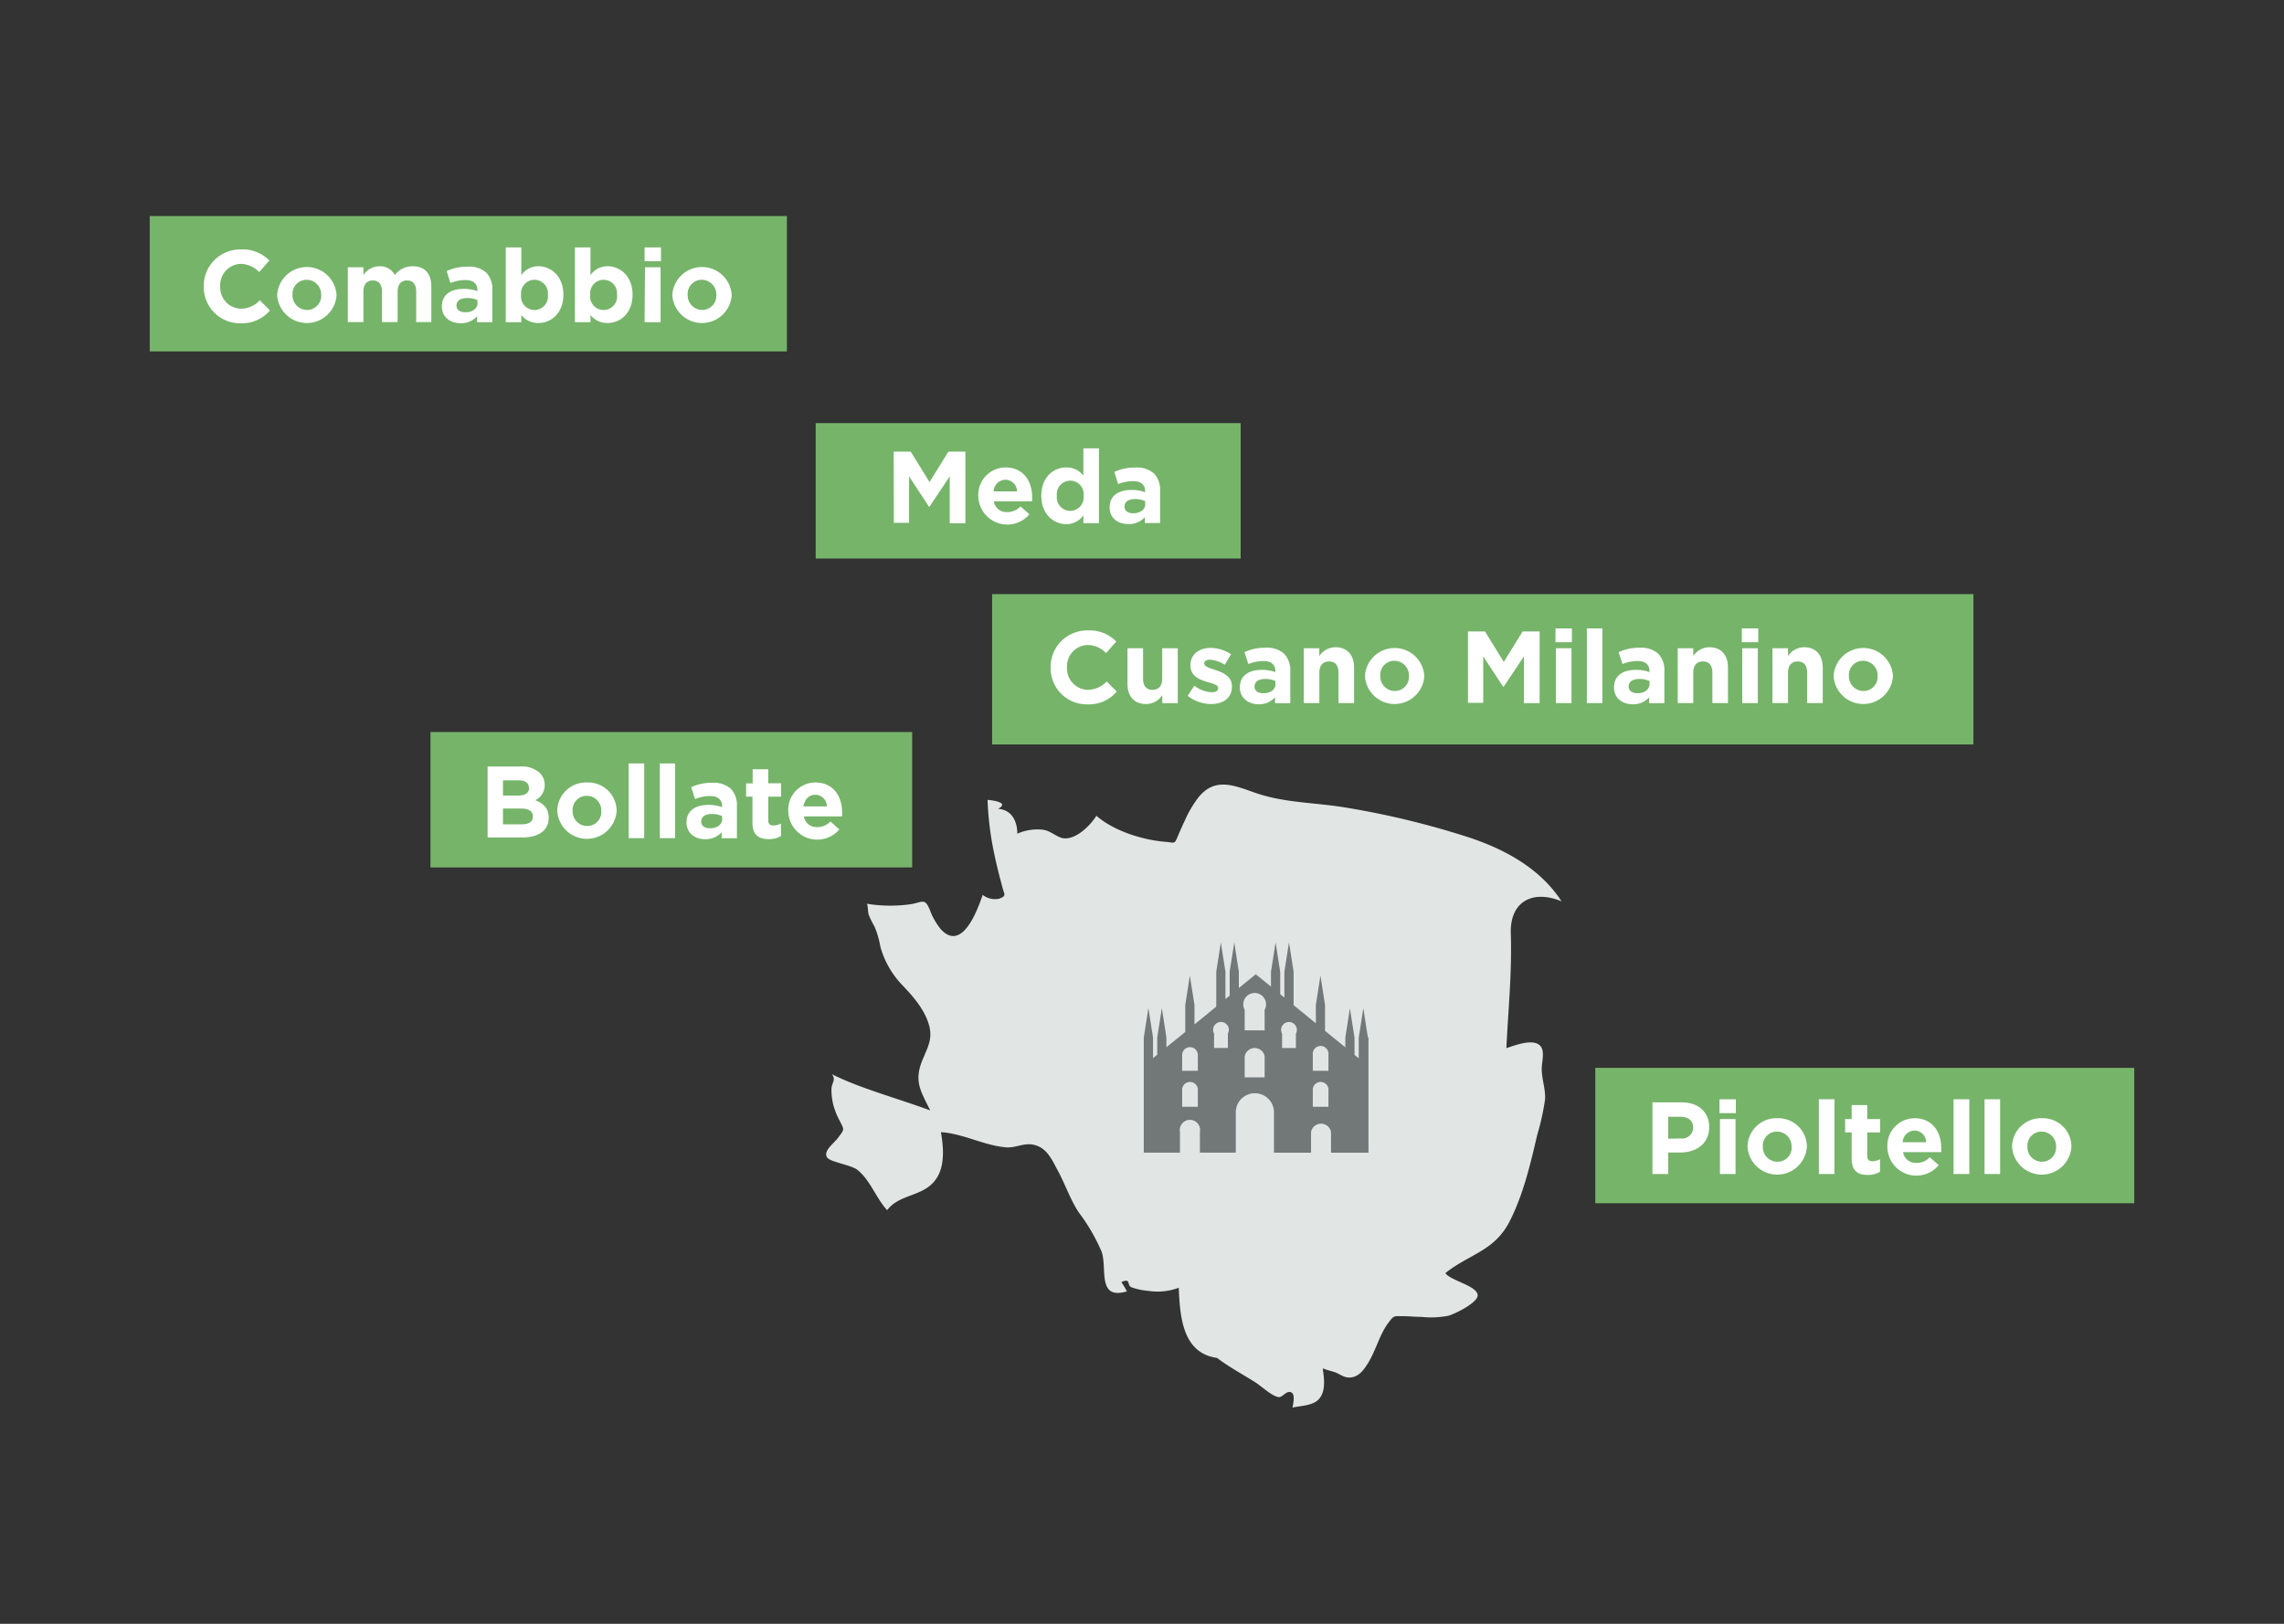 <svg id="bd8024f8-93a8-4f08-b5d9-e8d3c0a50b17" data-name="Livello 1" xmlns="http://www.w3.org/2000/svg" viewBox="0 0 450 320">
  <rect x="0" y="0" width="450" height="320" fill="#333333" stroke="none"/>
  <defs>
    <style>
      .e2ff3a14-4bac-4f3f-8008-6168dbbaf62e {
        fill: #e1e6e5;
      }

      .b04b3bd8-63ea-45b3-ac88-b8668a28f556 {
        fill: #76b46a;
      }

      .ac3d3397-1867-4c73-a256-89f19b3c0038 {
        isolation: isolate;
      }

      .b62306b3-e333-4476-8fd2-0a007ffe9e81 {
        fill: #fff;
      }

      .b5e63d47-76f8-445d-8b71-4769f1451a2c {
        fill: #727778;
      }
    </style>
  </defs>
  <title>lombardia</title>
  <g id="f2605f34-59c8-4ae6-bb05-7ad18dc81a9c" data-name="Group 117">
    <g id="e907c477-dc7f-4853-a32e-96b65c98a44c" data-name="Group 116">
      <g id="b0eb2a23-59c8-4dab-96ac-d198fc016ba3" data-name="Group 115">
        <g id="a403072a-4f19-42c2-8373-ad8443d68e8a" data-name="Group 114">
          <path id="fe3b7b02-f5e6-4861-9d4b-a1ede7e97c06" data-name="Path 116" class="e2ff3a14-4bac-4f3f-8008-6168dbbaf62e" d="M307.66,177.62c-5.65-2.34-10.2,0-10,6.34.25,7.55-.5,15-.87,22.59,1.56-.48,5.27-2,6.69-.43.92,1,.31,3.13.28,4.31-.06,2.14.79,4.21.65,6.21a47.28,47.28,0,0,1-1.54,7c-1.35,5.81-2.77,11.9-5.54,17.25-3,5.69-7.86,6.25-12.56,10,1,1.49,6.15,2.44,6.36,4.3.17,1.49-4.56,3.78-5.76,4.1a17.51,17.51,0,0,1-5.26.23c-1.24,0-2.47-.14-3.71-.14-1.85,0-1.72-.18-2.82,1.25-1.76,2.3-2.48,5.45-4,7.92-.83,1.33-1.79,2.77-3.52,2.91-1.15.1-1.95-.59-2.94-1-.33-.13-2.24-.63-2.52-.82.3,2,.73,4.92-1.09,6.4-1.26,1-3.35,1-4.86,1.35.11-.6.53-2.4-.09-2.89-.94-.74-1.81.85-2.55.82-1.2,0-3.57-2.2-4.55-2.82-2.45-1.57-5.53-3.23-7.67-4.9-6.87-.91-7.32-8.32-7.55-13.82a12,12,0,0,1-6,.61,13,13,0,0,1-3.38-.73c-.9-.51,0-1.84-1.93-1a18.87,18.87,0,0,1,1.1,1.83c-6,1.77-3.8-4.6-5-7.85a36.78,36.78,0,0,0-4.48-7.7c-1.66-2.5-2.69-5.59-4.15-8.27-1.16-2.13-2.13-4.52-4.78-5.08-1.89-.4-3.59.66-5.35.52-4.32-.34-8.47-2.71-12.88-3,.67,4,.93,8.75-3,11.14-2.51,1.54-5.74,1.74-7.6,4.24-2.21-2.39-3.3-5.89-5.84-7.93-1.23-1-5.4-1.54-6-2.48-.8-1.26,1.32-2.74,2.14-3.82,1.36-1.79,1.22-1.6.43-3.24a14.55,14.55,0,0,1-1.32-3.22,12.32,12.32,0,0,1-.38-3.26c.09-1.3.91-1.62.11-2.85,5.18,2.68,13.16,4.84,19.35,7.14-2-4-3.25-5.88-1.46-10.12.93-2.24,1.89-3.88,1.3-6.36-.75-3.17-3.15-5.93-5.35-8.22a17.76,17.76,0,0,1-4.31-7.54,18.39,18.39,0,0,0-1.16-4,17,17,0,0,1-1.15-2.35c-.22-.79-.08-1.74-.38-2.14a28.6,28.6,0,0,0,8.81.07c2.27-.44,2.62-1.18,3.59,1.07a13.6,13.6,0,0,0,2.17,3.86c4.19,4.61,7.23-3.7,8.27-6.75a3.9,3.9,0,0,0,3.23.76c1.59-.58,1-.81.62-2.41-.58-2.15-1.13-4.3-1.58-6.48a61.81,61.81,0,0,1-1.31-10.59c1,.08,4.41.52,2.07,1.76,2.74.22,3.77,2.45,3.8,4.9a9.84,9.84,0,0,1,5-.78c1.53.18,2.74,1.46,4,1.67,2.5.41,5.47-2.59,6.57-4.42,3.46,3,9.06,4.77,13.64,5.14,1.9.16,1.71.58,2.5-1.33.43-1,.87-2,1.35-3a21.76,21.76,0,0,1,2.69-4.52c3.27-3.94,7-2.24,11.16-.8,5.75,2,11.74,1.89,17.69,2.88a166.33,166.33,0,0,1,23.09,5.49C295.87,167,303.24,170.83,307.66,177.62Z"/>
          <g id="f9b26eda-7b02-4dfe-98c7-bd7c9bad4a10" data-name="Group 109">
            <rect id="e476c1eb-61ab-42c0-812e-2fe137075540" data-name="Rectangle 45" class="b04b3bd8-63ea-45b3-ac88-b8668a28f556" x="160.71" y="83.39" width="83.73" height="26.68"/>
            <g id="e418703b-94b5-4efd-8571-f63ecbd478ac" data-name="Meda" class="ac3d3397-1867-4c73-a256-89f19b3c0038">
              <g class="ac3d3397-1867-4c73-a256-89f19b3c0038">
                <path class="b62306b3-e333-4476-8fd2-0a007ffe9e81" d="M176.08,89h3.35l3.71,6,3.72-6h3.34v14.12h-3.08V93.87l-4,6h-.08l-3.93-6v9.16h-3Z"/>
                <path class="b62306b3-e333-4476-8fd2-0a007ffe9e81" d="M192.75,97.74v0a5.38,5.38,0,0,1,5.35-5.62c3.61,0,5.26,2.8,5.26,5.87,0,.24,0,.52,0,.8H195.8a2.51,2.51,0,0,0,2.64,2.12,3.51,3.51,0,0,0,2.62-1.11l1.76,1.55a5.71,5.71,0,0,1-10.07-3.57Zm7.63-.9a2.31,2.31,0,0,0-2.28-2.3,2.4,2.4,0,0,0-2.34,2.3Z"/>
                <path class="b62306b3-e333-4476-8fd2-0a007ffe9e81" d="M205.16,97.7v0c0-3.61,2.36-5.58,4.92-5.58a4.13,4.13,0,0,1,3.37,1.61V88.36h3.07v14.73h-3.07v-1.55a4,4,0,0,1-3.37,1.75C207.56,103.29,205.16,101.31,205.16,97.7Zm8.33,0v0a2.65,2.65,0,1,0-5.26,0v0a2.65,2.65,0,1,0,5.26,0Z"/>
                <path class="b62306b3-e333-4476-8fd2-0a007ffe9e81" d="M218.62,100v0c0-2.36,1.8-3.45,4.36-3.45a7.68,7.68,0,0,1,2.64.45v-.18c0-1.28-.79-2-2.32-2a8,8,0,0,0-3,.58L219.55,93a9.61,9.61,0,0,1,4.2-.86,5,5,0,0,1,3.65,1.21,4.72,4.72,0,0,1,1.17,3.45v6.27h-3v-1.17a4.13,4.13,0,0,1-3.27,1.37C220.3,103.29,218.62,102.12,218.62,100Zm7-.7v-.55a4.76,4.76,0,0,0-1.95-.4c-1.32,0-2.12.52-2.12,1.49v0c0,.83.68,1.31,1.67,1.31C224.69,101.17,225.66,100.39,225.66,99.28Z"/>
              </g>
            </g>
          </g>
          <g id="fecb22eb-a0ac-4637-b094-5a21c5601cd4" data-name="Group 110">
            <rect id="b2aa2cfb-7179-4fc7-b8e6-2274dada9cc8" data-name="Rectangle 46" class="b04b3bd8-63ea-45b3-ac88-b8668a28f556" x="84.81" y="144.26" width="94.91" height="26.68"/>
            <g id="b8187f40-49ba-4997-bc35-c938a04a7b44" data-name="Bollate" class="ac3d3397-1867-4c73-a256-89f19b3c0038">
              <g class="ac3d3397-1867-4c73-a256-89f19b3c0038">
                <path class="b62306b3-e333-4476-8fd2-0a007ffe9e81" d="M96.07,151.05h6.56a5.14,5.14,0,0,1,3.69,1.25,3.28,3.28,0,0,1,1,2.4v0a3.28,3.28,0,0,1-1.86,3c1.64.63,2.64,1.57,2.64,3.47v0c0,2.58-2.09,3.87-5.28,3.87H96.07Zm8.13,4.18c0-.93-.72-1.45-2-1.45H99.1v3H102c1.37,0,2.24-.44,2.24-1.49Zm-1.51,4.11H99.1v3.11h3.69c1.37,0,2.2-.48,2.2-1.53v0C105,159.93,104.28,159.34,102.69,159.34Z"/>
                <path class="b62306b3-e333-4476-8fd2-0a007ffe9e81" d="M109.79,159.83v0a5.68,5.68,0,0,1,5.87-5.63,5.62,5.62,0,0,1,5.83,5.59v0a5.86,5.86,0,0,1-11.7,0Zm8.68,0v0a2.87,2.87,0,0,0-2.85-3,2.77,2.77,0,0,0-2.8,2.95v0a2.87,2.87,0,0,0,2.84,3A2.77,2.77,0,0,0,118.47,159.83Z"/>
                <path class="b62306b3-e333-4476-8fd2-0a007ffe9e81" d="M123.86,150.45h3.06v14.72h-3.06Z"/>
                <path class="b62306b3-e333-4476-8fd2-0a007ffe9e81" d="M130,150.45H133v14.72H130Z"/>
                <path class="b62306b3-e333-4476-8fd2-0a007ffe9e81" d="M135.26,162.07v0c0-2.36,1.8-3.45,4.36-3.45a7.74,7.74,0,0,1,2.64.44v-.18c0-1.27-.79-2-2.32-2a7.85,7.85,0,0,0-3,.59l-.76-2.34a9.45,9.45,0,0,1,4.19-.87,5,5,0,0,1,3.65,1.21,4.71,4.71,0,0,1,1.17,3.45v6.27h-3V164a4.17,4.17,0,0,1-3.27,1.38C136.93,165.38,135.26,164.21,135.26,162.07Zm7-.71v-.54a4.62,4.62,0,0,0-2-.41c-1.31,0-2.11.53-2.11,1.5v0c0,.82.68,1.31,1.67,1.31C141.33,163.26,142.3,162.47,142.3,161.36Z"/>
                <path class="b62306b3-e333-4476-8fd2-0a007ffe9e81" d="M148.25,162.11V157H147v-2.62h1.29V151.6h3.07v2.76h2.54V157h-2.54v4.62c0,.71.3,1.05,1,1.05a3.13,3.13,0,0,0,1.51-.38v2.46a4.53,4.53,0,0,1-2.42.62C149.53,165.35,148.25,164.61,148.25,162.11Z"/>
                <path class="b62306b3-e333-4476-8fd2-0a007ffe9e81" d="M155.3,159.83v0a5.38,5.38,0,0,1,5.34-5.63c3.61,0,5.27,2.8,5.27,5.87,0,.24,0,.52,0,.81h-7.53A2.51,2.51,0,0,0,161,163a3.53,3.53,0,0,0,2.62-1.11l1.75,1.56a5.71,5.71,0,0,1-10.06-3.57Zm7.62-.91a2.32,2.32,0,0,0-2.28-2.3c-1.27,0-2.09.91-2.34,2.3Z"/>
              </g>
            </g>
          </g>
          <g id="b7cc2c90-4b6e-47ba-b237-0cd5c72ca53d" data-name="Group 111">
            <rect id="ae973e7c-1568-4ac8-ade2-53fb75e566a4" data-name="Rectangle 47" class="b04b3bd8-63ea-45b3-ac88-b8668a28f556" x="29.5" y="42.57" width="125.54" height="26.68"/>
            <g id="a5ff1d91-af04-4781-8a1b-633cbb323e0b" data-name="Comabbio" class="ac3d3397-1867-4c73-a256-89f19b3c0038">
              <g class="ac3d3397-1867-4c73-a256-89f19b3c0038">
                <path class="b62306b3-e333-4476-8fd2-0a007ffe9e81" d="M40.14,56.47v0a7.18,7.18,0,0,1,7.36-7.31,7.28,7.28,0,0,1,5.57,2.18l-2,2.28A5.2,5.2,0,0,0,47.48,52a4.18,4.18,0,0,0-4.09,4.4v0a4.18,4.18,0,0,0,4.09,4.43,5.07,5.07,0,0,0,3.71-1.65l2,2a7.23,7.23,0,0,1-5.79,2.52A7.13,7.13,0,0,1,40.14,56.47Z"/>
                <path class="b62306b3-e333-4476-8fd2-0a007ffe9e81" d="M54.61,58.14v0a5.86,5.86,0,0,1,11.7,0v0a5.86,5.86,0,0,1-11.7,0Zm8.67,0v0a2.87,2.87,0,0,0-2.84-3,2.77,2.77,0,0,0-2.81,2.94v0a2.88,2.88,0,0,0,2.85,3A2.78,2.78,0,0,0,63.28,58.14Z"/>
                <path class="b62306b3-e333-4476-8fd2-0a007ffe9e81" d="M68.53,52.67H71.6v1.54a3.84,3.84,0,0,1,3.18-1.74,3.23,3.23,0,0,1,3,1.72,4.46,4.46,0,0,1,3.55-1.72c2.28,0,3.65,1.37,3.65,4v7H82v-6c0-1.46-.65-2.2-1.8-2.2s-1.86.74-1.86,2.2v6H75.25v-6c0-1.46-.65-2.2-1.8-2.2s-1.85.74-1.85,2.2v6H68.53Z"/>
                <path class="b62306b3-e333-4476-8fd2-0a007ffe9e81" d="M87.06,60.38v0c0-2.36,1.79-3.45,4.35-3.45a7.8,7.8,0,0,1,2.65.44v-.18c0-1.27-.79-2-2.32-2a8,8,0,0,0-3,.58L88,53.42a9.61,9.61,0,0,1,4.2-.87,5,5,0,0,1,3.65,1.21A4.71,4.71,0,0,1,97,57.21v6.28H94V62.32a4.19,4.19,0,0,1-3.27,1.37C88.73,63.69,87.06,62.52,87.06,60.38Zm7-.71v-.54a4.81,4.81,0,0,0-2-.4c-1.31,0-2.12.52-2.12,1.49v0c0,.83.69,1.31,1.68,1.31C93.13,61.57,94.1,60.78,94.1,59.67Z"/>
                <path class="b62306b3-e333-4476-8fd2-0a007ffe9e81" d="M102.71,62.07v1.42H99.65V48.76h3.06v5.47a4,4,0,0,1,3.37-1.76c2.52,0,4.92,2,4.92,5.59v0c0,3.61-2.35,5.59-4.92,5.59A4.16,4.16,0,0,1,102.71,62.07Zm5.23-4v0a2.65,2.65,0,1,0-5.27,0v0a2.66,2.66,0,1,0,5.27,0Z"/>
                <path class="b62306b3-e333-4476-8fd2-0a007ffe9e81" d="M116.34,62.07v1.42h-3.07V48.76h3.07v5.47a4,4,0,0,1,3.36-1.76c2.53,0,4.93,2,4.93,5.59v0c0,3.61-2.36,5.59-4.93,5.59A4.13,4.13,0,0,1,116.34,62.07Zm5.22-4v0a2.65,2.65,0,1,0-5.27,0v0a2.66,2.66,0,1,0,5.27,0Z"/>
                <path class="b62306b3-e333-4476-8fd2-0a007ffe9e81" d="M127,48.76h3.23v2.72H127Zm.08,3.91h3.07V63.49H127Z"/>
                <path class="b62306b3-e333-4476-8fd2-0a007ffe9e81" d="M132.46,58.14v0a5.86,5.86,0,0,1,11.7,0v0a5.86,5.86,0,0,1-11.7,0Zm8.67,0v0a2.87,2.87,0,0,0-2.84-3,2.76,2.76,0,0,0-2.8,2.94v0a2.88,2.88,0,0,0,2.84,3A2.78,2.78,0,0,0,141.13,58.14Z"/>
              </g>
            </g>
          </g>
          <g id="add96f21-6ea3-4ef0-bafe-45a502f4eba7" data-name="Group 112">
            <rect id="e60db180-fa00-40ed-ae33-a7b6a1063e00" data-name="Rectangle 48" class="b04b3bd8-63ea-45b3-ac88-b8668a28f556" x="314.31" y="210.44" width="106.19" height="26.68"/>
            <g id="aad38711-5d5b-4c02-8b25-71b9255b051b" data-name="Pioltello" class="ac3d3397-1867-4c73-a256-89f19b3c0038">
              <g class="ac3d3397-1867-4c73-a256-89f19b3c0038">
                <path class="b62306b3-e333-4476-8fd2-0a007ffe9e81" d="M325.57,217.24h5.77c3.37,0,5.41,2,5.41,4.88v0c0,3.27-2.54,5-5.71,5h-2.36v4.24h-3.11Zm5.57,7.12a2.19,2.19,0,0,0,2.46-2.14v0c0-1.39-1-2.14-2.52-2.14h-2.4v4.32Z"/>
                <path class="b62306b3-e333-4476-8fd2-0a007ffe9e81" d="M338.79,216.63H342v2.73h-3.23Zm.08,3.91h3.07v10.82h-3.07Z"/>
                <path class="b62306b3-e333-4476-8fd2-0a007ffe9e81" d="M344.3,226v0a5.68,5.68,0,0,1,5.87-5.63,5.62,5.62,0,0,1,5.83,5.59v0a5.86,5.86,0,0,1-11.7,0Zm8.67,0v0a2.87,2.87,0,0,0-2.84-3,2.77,2.77,0,0,0-2.81,2.94v0a2.87,2.87,0,0,0,2.85,3A2.77,2.77,0,0,0,353,226Z"/>
                <path class="b62306b3-e333-4476-8fd2-0a007ffe9e81" d="M358.36,216.63h3.07v14.73h-3.07Z"/>
                <path class="b62306b3-e333-4476-8fd2-0a007ffe9e81" d="M364.82,228.29v-5.12h-1.29v-2.63h1.29v-2.76h3.07v2.76h2.54v2.63h-2.54v4.62c0,.7.3,1.05,1,1.05a3.18,3.18,0,0,0,1.52-.39v2.46a4.47,4.47,0,0,1-2.42.63C366.09,231.54,364.82,230.79,364.82,228.29Z"/>
                <path class="b62306b3-e333-4476-8fd2-0a007ffe9e81" d="M371.86,226v0a5.38,5.38,0,0,1,5.35-5.63c3.61,0,5.26,2.81,5.26,5.87,0,.25,0,.53,0,.81h-7.52a2.51,2.51,0,0,0,2.64,2.12,3.51,3.51,0,0,0,2.62-1.11l1.76,1.55A5.71,5.71,0,0,1,371.86,226Zm7.63-.91a2.32,2.32,0,0,0-2.28-2.3,2.41,2.41,0,0,0-2.34,2.3Z"/>
                <path class="b62306b3-e333-4476-8fd2-0a007ffe9e81" d="M384.9,216.63H388v14.73H384.9Z"/>
                <path class="b62306b3-e333-4476-8fd2-0a007ffe9e81" d="M391,216.63h3.07v14.73H391Z"/>
                <path class="b62306b3-e333-4476-8fd2-0a007ffe9e81" d="M396.42,226v0a5.68,5.68,0,0,1,5.87-5.63,5.62,5.62,0,0,1,5.83,5.59v0a5.86,5.86,0,0,1-11.7,0Zm8.67,0v0a2.87,2.87,0,0,0-2.84-3,2.77,2.77,0,0,0-2.8,2.94v0a2.87,2.87,0,0,0,2.84,3A2.76,2.76,0,0,0,405.09,226Z"/>
              </g>
            </g>
          </g>
          <g id="a4cb701a-8e11-47aa-97a7-fb1508c099f0" data-name="Group 113">
            <rect id="fcfe2482-9297-441f-a6f0-45dd3b011b6e" data-name="Rectangle 49" class="b04b3bd8-63ea-45b3-ac88-b8668a28f556" x="195.47" y="117.08" width="193.34" height="29.63"/>
            <g id="ee0e28eb-6be2-409e-86bb-b7005fb9d166" data-name="Cusano Milanino" class="ac3d3397-1867-4c73-a256-89f19b3c0038">
              <g class="ac3d3397-1867-4c73-a256-89f19b3c0038">
                <path class="b62306b3-e333-4476-8fd2-0a007ffe9e81" d="M207,131.54v0a7.18,7.18,0,0,1,7.36-7.3,7.28,7.28,0,0,1,5.57,2.18l-2,2.28a5.2,5.2,0,0,0-3.61-1.59,4.17,4.17,0,0,0-4.09,4.39v0a4.19,4.19,0,0,0,4.09,4.44,5.07,5.07,0,0,0,3.71-1.65l2,2a7.23,7.23,0,0,1-5.79,2.52A7.13,7.13,0,0,1,207,131.54Z"/>
                <path class="b62306b3-e333-4476-8fd2-0a007ffe9e81" d="M222.14,134.75v-7h3.07v6c0,1.46.69,2.2,1.86,2.2s1.91-.74,1.91-2.2v-6h3.07v10.81H229V137a3.81,3.81,0,0,1-3.17,1.74C223.5,138.77,222.14,137.23,222.14,134.75Z"/>
                <path class="b62306b3-e333-4476-8fd2-0a007ffe9e81" d="M234,137.13l1.31-2a6.17,6.17,0,0,0,3.41,1.29c.89,0,1.29-.33,1.29-.81v0c0-.67-1.05-.89-2.24-1.25-1.51-.45-3.23-1.15-3.23-3.25v0c0-2.2,1.78-3.43,4-3.43a7.44,7.44,0,0,1,4,1.25L241.31,131a6.37,6.37,0,0,0-2.92-1c-.75,0-1.13.32-1.13.75v0c0,.6,1,.88,2.2,1.29,1.51.5,3.26,1.23,3.26,3.21v0c0,2.4-1.79,3.49-4.13,3.49A7.58,7.58,0,0,1,234,137.13Z"/>
                <path class="b62306b3-e333-4476-8fd2-0a007ffe9e81" d="M244.28,135.46v0c0-2.36,1.8-3.45,4.36-3.45a7.74,7.74,0,0,1,2.64.44v-.18c0-1.27-.79-2-2.32-2a8,8,0,0,0-3,.59l-.77-2.34a9.45,9.45,0,0,1,4.19-.87,5,5,0,0,1,3.66,1.21,4.75,4.75,0,0,1,1.17,3.45v6.27h-3v-1.17a4.15,4.15,0,0,1-3.27,1.38C246,138.77,244.28,137.6,244.28,135.46Zm7-.71v-.54a4.77,4.77,0,0,0-2-.41c-1.31,0-2.11.53-2.11,1.5v0c0,.82.68,1.31,1.67,1.31C250.35,136.65,251.32,135.86,251.32,134.75Z"/>
                <path class="b62306b3-e333-4476-8fd2-0a007ffe9e81" d="M256.87,127.75h3.07v1.54a3.81,3.81,0,0,1,3.17-1.74c2.32,0,3.67,1.53,3.67,4v7h-3.07v-6c0-1.45-.68-2.2-1.85-2.2s-1.92.75-1.92,2.2v6h-3.07Z"/>
                <path class="b62306b3-e333-4476-8fd2-0a007ffe9e81" d="M268.92,133.22v0a5.86,5.86,0,0,1,11.7,0v0a5.86,5.86,0,0,1-11.7,0Zm8.67,0v0a2.87,2.87,0,0,0-2.84-3,2.76,2.76,0,0,0-2.8,2.95v0a2.86,2.86,0,0,0,2.84,3A2.77,2.77,0,0,0,277.59,133.22Z"/>
                <path class="b62306b3-e333-4476-8fd2-0a007ffe9e81" d="M289.22,124.44h3.35l3.71,6,3.71-6h3.35v14.12h-3.09v-9.21l-4,6h-.08l-3.94-6v9.15h-3Z"/>
                <path class="b62306b3-e333-4476-8fd2-0a007ffe9e81" d="M306.47,123.84h3.23v2.72h-3.23Zm.08,3.91h3.07v10.81h-3.07Z"/>
                <path class="b62306b3-e333-4476-8fd2-0a007ffe9e81" d="M312.65,123.84h3.06v14.72h-3.06Z"/>
                <path class="b62306b3-e333-4476-8fd2-0a007ffe9e81" d="M318,135.46v0c0-2.36,1.79-3.45,4.35-3.45a7.7,7.7,0,0,1,2.64.44v-.18c0-1.27-.78-2-2.32-2a8,8,0,0,0-3,.59l-.77-2.34a9.47,9.47,0,0,1,4.2-.87,5,5,0,0,1,3.65,1.21,4.71,4.71,0,0,1,1.17,3.45v6.27h-3v-1.17a4.13,4.13,0,0,1-3.26,1.38C319.63,138.77,318,137.6,318,135.46Zm7-.71v-.54a4.85,4.85,0,0,0-2-.41c-1.31,0-2.12.53-2.12,1.5v0c0,.82.69,1.31,1.67,1.31C324,136.65,325,135.86,325,134.75Z"/>
                <path class="b62306b3-e333-4476-8fd2-0a007ffe9e81" d="M330.55,127.75h3.06v1.54a3.84,3.84,0,0,1,3.17-1.74c2.32,0,3.67,1.53,3.67,4v7h-3.07v-6c0-1.45-.68-2.2-1.85-2.2s-1.92.75-1.92,2.2v6h-3.06Z"/>
                <path class="b62306b3-e333-4476-8fd2-0a007ffe9e81" d="M343.18,123.84h3.23v2.72h-3.23Zm.08,3.91h3.07v10.81h-3.07Z"/>
                <path class="b62306b3-e333-4476-8fd2-0a007ffe9e81" d="M349.21,127.75h3.07v1.54a3.81,3.81,0,0,1,3.16-1.74c2.32,0,3.68,1.53,3.68,4v7h-3.07v-6c0-1.45-.69-2.2-1.86-2.2s-1.91.75-1.91,2.2v6h-3.07Z"/>
                <path class="b62306b3-e333-4476-8fd2-0a007ffe9e81" d="M361.26,133.22v0a5.86,5.86,0,0,1,11.7,0v0a5.86,5.86,0,0,1-11.7,0Zm8.67,0v0a2.87,2.87,0,0,0-2.84-3,2.77,2.77,0,0,0-2.81,2.95v0a2.87,2.87,0,0,0,2.85,3A2.77,2.77,0,0,0,369.93,133.22Z"/>
              </g>
            </g>
          </g>
        </g>
      </g>
    </g>
    <path id="acd28ad7-504b-4d9a-88f0-01a035121d5f" data-name="Path 123" class="b5e63d47-76f8-445d-8b71-4769f1451a2c" d="M269.51,204.48l-.9-5.79-.91,5.79h0v4.08l-.83-.68v-3.4h0l-.91-5.79-.9,5.79h0v1.91l-4-3.24v-5.1h0l-.9-5.78-.91,5.78h0v3.61l-4.38-3.58V191.5h0l-.91-5.79-.91,5.79h0v5.09l-.82-.67V191.5h0l-.91-5.79-.91,5.79h0v2.93l-3-2.43-3.33,2.71V191.5h0l-.9-5.79-.91,5.79h0v4.71l-.83.67V191.5h0l-.91-5.78-.9,5.78h0v6.87l-4.29,3.51v-3.82h0l-.91-5.79-.91,5.79h0v5.31l-3.71,3v-1.92h0l-.9-5.79-.91,5.79h0v3.4l-.83.68v-4.08h0l-.91-5.79-.91,5.79h0v22.7h7.13v-4.09a2,2,0,1,1,3.93,0h0v4.09h7.07v-7.73A3.72,3.72,0,0,1,251,219v.43h0v7.73h7.31v-4.09a2,2,0,0,1,3.93,0v4.09h7.38v-22.7ZM236,218.11h-3.09v-3.22a1.55,1.55,0,1,1,3.09,0h0Zm0-7.09h-3.09v-3.23a1.55,1.55,0,0,1,3.09,0Zm5.92-4.5h-2.72v-2.83a1.55,1.55,0,1,1,2.72,0Zm7.24,5.79h-3.93v-4.09a2,2,0,0,1,3.93-.11v4.2Zm0-9.26h-3.93V199a2.24,2.24,0,1,1,3.93,0v4.1Zm6.18,3.48H252.6V203.7a1.55,1.55,0,1,1,2.72,0v2.83Zm6.39,11.58h-3.08v-3.22a1.55,1.55,0,1,1,3.09,0Zm0-7.09h-3.08V207.8a1.55,1.55,0,1,1,3.09,0h0Z"/>
  </g>
</svg>
